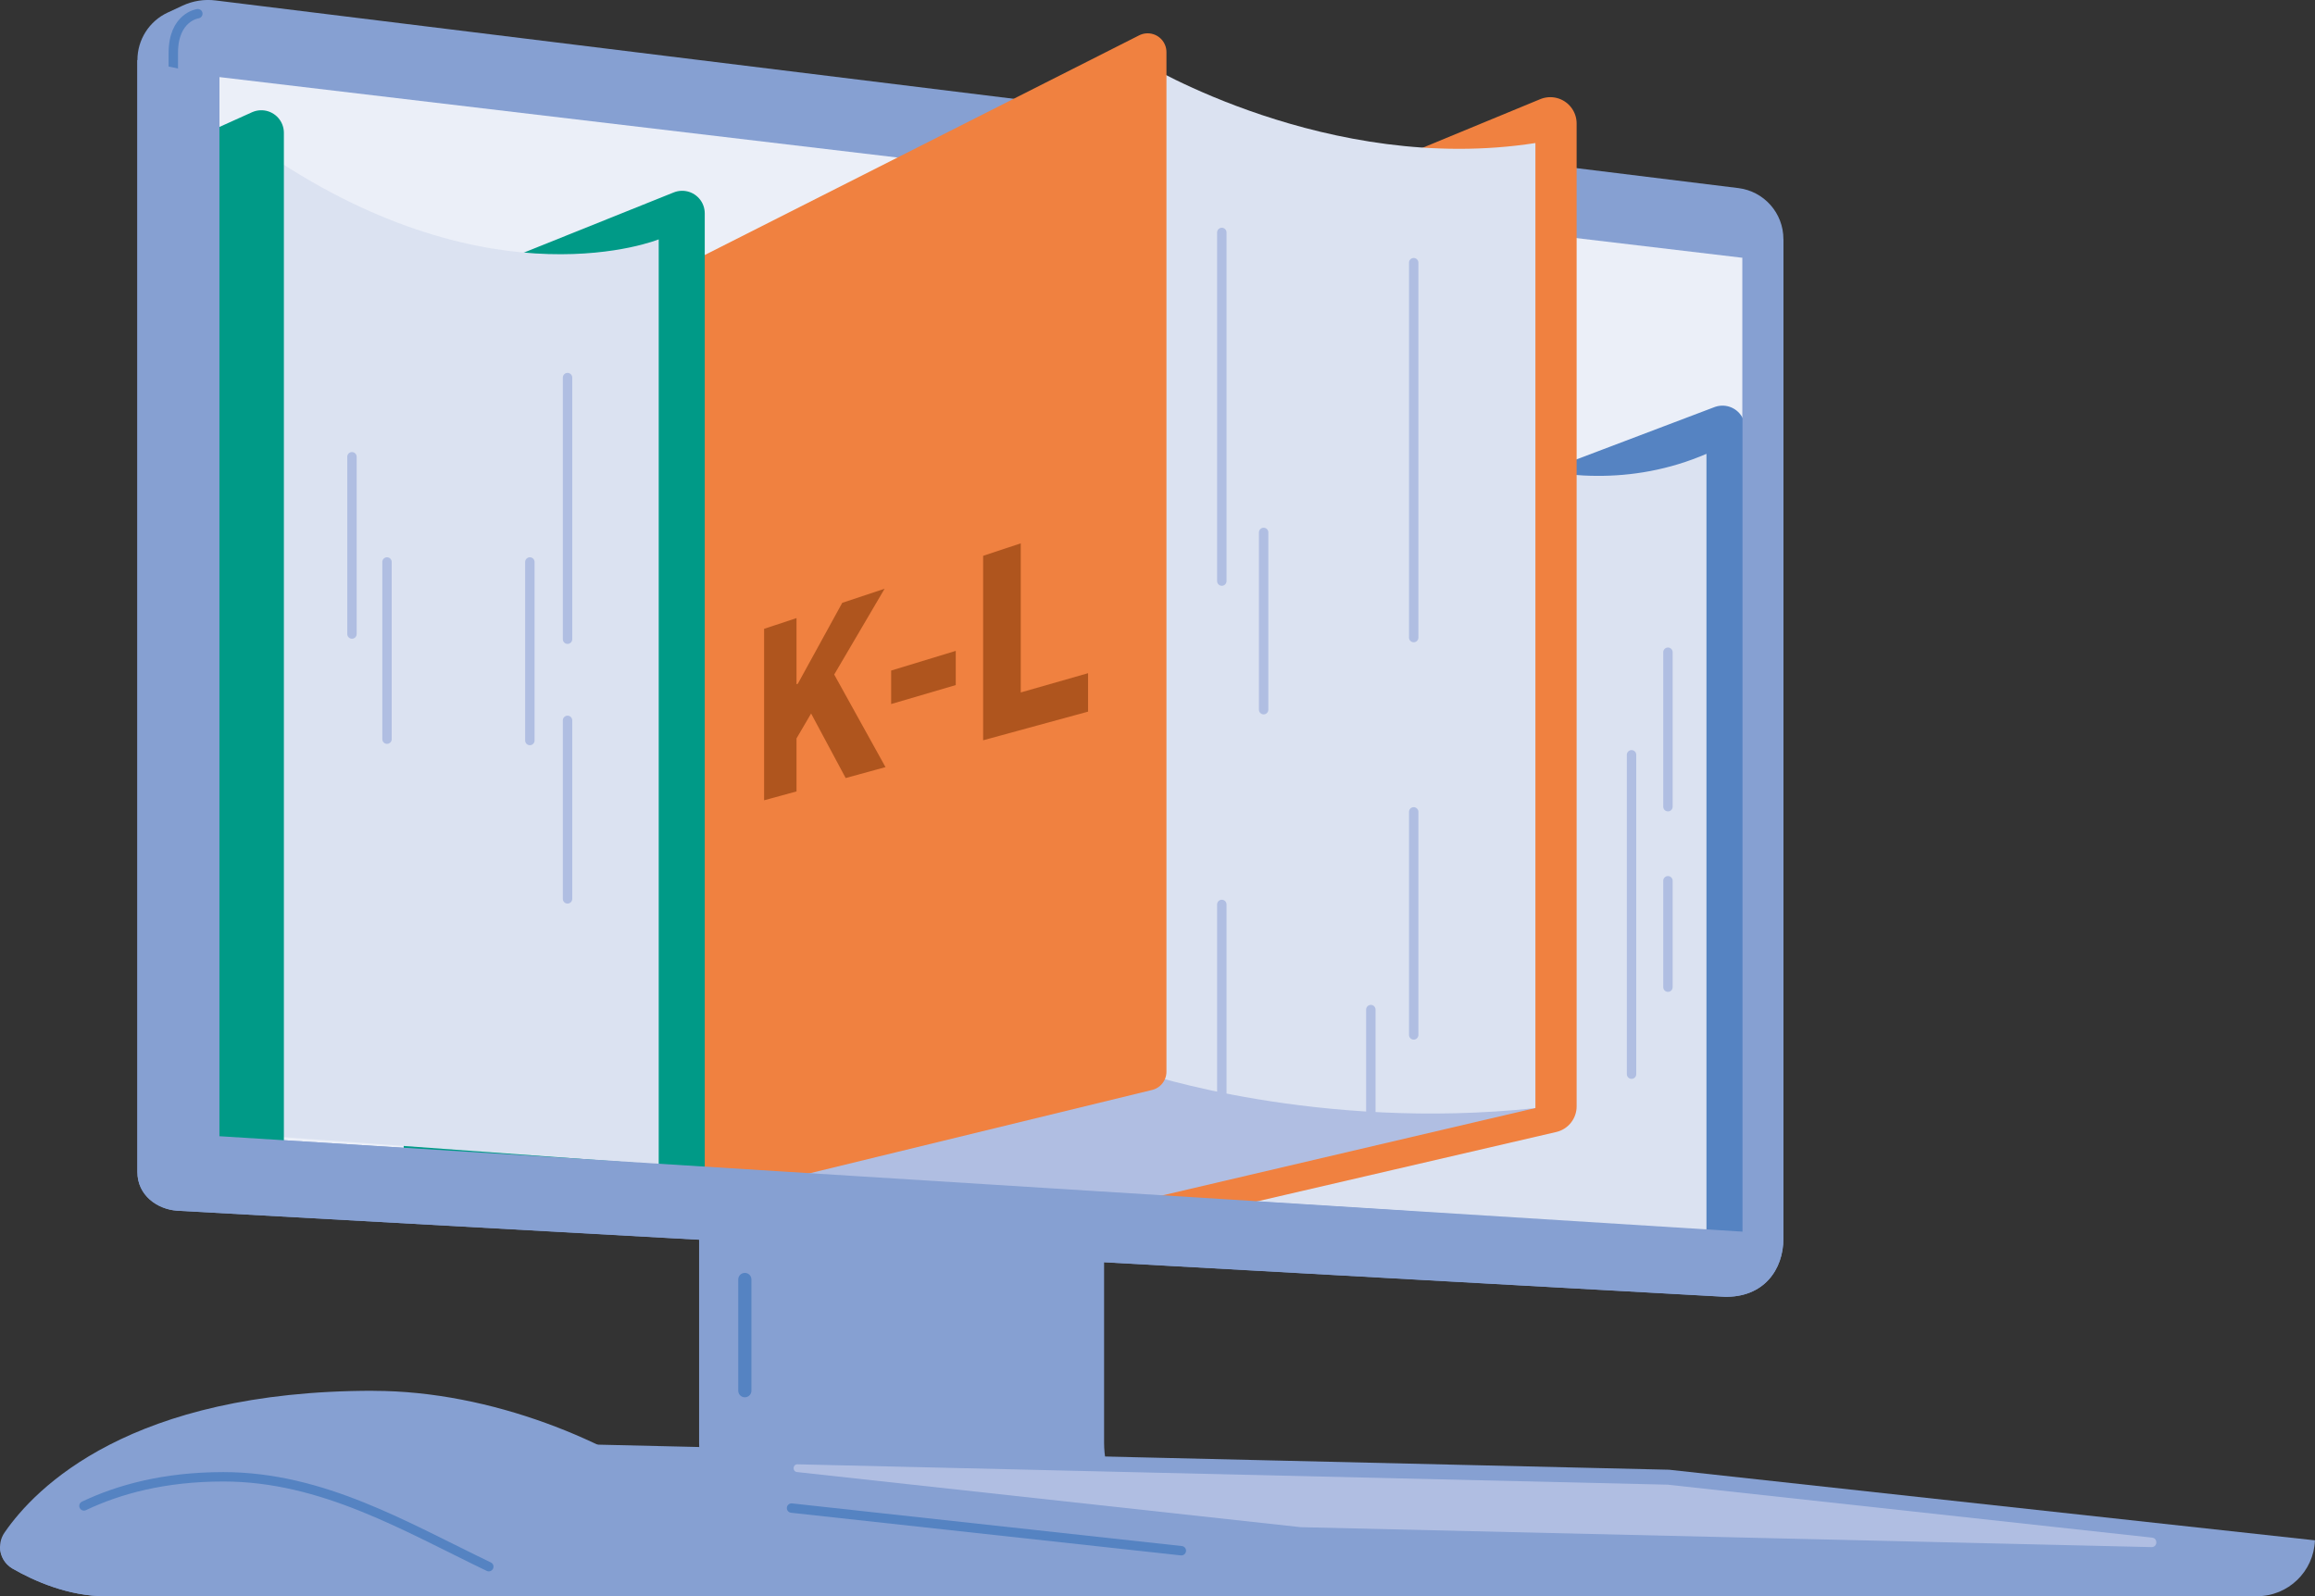 <?xml version="1.0" encoding="UTF-8"?>
<svg id="Layer_2" data-name="Layer 2" xmlns="http://www.w3.org/2000/svg" viewBox="0 0 307.76 212.25">
  <rect x="0" y="0" width="307.76" height="212.25" fill="#333333" stroke="none"/>
  <defs>
    <style>
      .cls-1 {
        fill: #009a87;
        stroke: #009a87;
      }

      .cls-1, .cls-2, .cls-3, .cls-4, .cls-5, .cls-6, .cls-7 {
        stroke-linecap: round;
        stroke-linejoin: round;
      }

      .cls-1, .cls-7 {
        stroke-width: 6px;
      }

      .cls-2, .cls-5, .cls-6 {
        fill: none;
      }

      .cls-2, .cls-5, .cls-7 {
        stroke: #5583c2;
      }

      .cls-2, .cls-6 {
        stroke-width: 1.25px;
      }

      .cls-8 {
        fill: #af551e;
      }

      .cls-8, .cls-9, .cls-10, .cls-11, .cls-12 {
        stroke-width: 0px;
      }

      .cls-3 {
        stroke-width: 5px;
      }

      .cls-3, .cls-4 {
        fill: #f08140;
        stroke: #f08140;
      }

      .cls-4 {
        stroke-width: 7px;
      }

      .cls-9 {
        fill: #ebeff8;
      }

      .cls-10 {
        fill: #dbe2f1;
      }

      .cls-5 {
        stroke-width: 1.75px;
      }

      .cls-11 {
        fill: #86a0d2;
      }

      .cls-6 {
        stroke: #b0bee2;
      }

      .cls-12 {
        fill: #b0bee2;
      }

      .cls-7 {
        fill: #5583c2;
      }
    </style>
  </defs>
  <g id="Illustraties">
    <g>
      <g>
        <g>
          <path class="cls-11" d="m146.78,191.85v-63.1h-53.84v63.1c0,11.27,9.12,20.4,20.37,20.4h67.84c3.55,0,6.44-2.89,6.44-6.45h0s-27.63-.51-27.63-.51c-7.32-.13-13.18-6.12-13.18-13.45Z"/>
          <path class="cls-11" d="m229.17,172.44c5.32.15,7.92-3.62,7.92-7.75h0V31.8c0-3.46-2.57-6.37-6-6.79L28.67.06c-1.5-.19-3.03.05-4.4.69l-1.98.92c-2.45,1.14-4.02,3.6-4.02,6.31v147.85c0,3.15,2.67,4.97,5.27,5.16l205.64,11.44Z"/>
          <path class="cls-11" d="m307.76,204.83l-85.87-9.39-157.53-3.69c-1.95-.05-3.55,1.52-3.55,3.47v13.74c0,1.82,1.47,3.3,3.29,3.3h235.95c4.16,0,7.54-3.3,7.7-7.42Z"/>
          <path class="cls-12" d="m221.8,197.43l-115.77-2.71c-.66-.02-.72.96-.07,1.03l66.97,7.33,113.09,2.65c.81.02.89-1.17.08-1.26l-64.3-7.03Z"/>
          <line class="cls-2" x1="105.23" y1="200.54" x2="157.05" y2="206.21"/>
          <line class="cls-5" x1="99.02" y1="170.14" x2="99.02" y2="184.93"/>
          <g>
            <path class="cls-11" d="m49.65,184.94c-32.34,0-44.95,12.89-49.05,18.86-1.11,1.61-.61,3.81,1.08,4.79,2.78,1.6,7.36,3.67,12.35,3.67h73.38c26.23,0-6.27-27.31-37.76-27.31Z"/>
            <path class="cls-11" d="m0,205.66c-.01,1.16.57,2.3,1.67,2.93,2.78,1.6,7.36,3.67,12.35,3.67h73.38c-19.79,0-35.8-18.71-57.71-18.71-18.01,0-26.27,8.94-29.69,12.12Z"/>
            <path class="cls-2" d="m64.98,208.33c-11.03-5.29-22.09-11.95-35.28-11.95-7.93,0-13.97,1.7-18.54,3.87"/>
          </g>
          <path class="cls-2" d="m26.3,1.82s-3.26.43-3.26,5.22v119.61"/>
        </g>
        <polygon class="cls-9" points="29.17 10.25 29.17 151.09 231.65 163.78 231.65 34.28 29.17 10.25"/>
      </g>
      <g>
        <polygon class="cls-7" points="204.38 66.27 228.99 56.94 228.99 164.42 215 164.42 204.38 66.27"/>
        <path class="cls-10" d="m226.86,60.35v103.29l-39.27-2.46V55.69s19.14,13.33,39.27,4.66Z"/>
        <line class="cls-6" x1="221.74" y1="86.73" x2="221.74" y2="107.27"/>
        <line class="cls-6" x1="216.9" y1="100.37" x2="216.9" y2="142.84"/>
      </g>
      <path class="cls-10" d="m192.38,46.97v114.35l-47.5-2.98V41.33s19.05,17.03,47.5,5.64Z"/>
      <path class="cls-10" d="m144.88,41.33v117.01l-55.61-3.49V34.73c.51-.06,25.12,20.51,55.61,6.6Z"/>
      <g>
        <polygon class="cls-4" points="121.94 51.2 151.62 159.76 206.1 147.12 206.1 16.42 121.94 51.2"/>
        <g>
          <polygon class="cls-12" points="152.04 142.66 96 156.28 151.11 159.76 204.12 147.34 152.04 142.66"/>
          <path class="cls-10" d="m204.12,147.34V19.02c-27.51,4.28-52.09-10.66-52.09-10.66v134.31s23.05,7.77,52.09,4.68Z"/>
        </g>
        <polygon class="cls-3" points="152.57 142.51 96 156.28 86.2 40.5 152.57 6.93 152.57 142.51"/>
        <line class="cls-6" x1="162.43" y1="77.27" x2="162.43" y2="30.91"/>
        <line class="cls-6" x1="162.43" y1="150.83" x2="162.43" y2="120.27"/>
        <line class="cls-6" x1="182.24" y1="148.88" x2="182.24" y2="134.25"/>
        <line class="cls-6" x1="167.99" y1="94.37" x2="167.99" y2="70.8"/>
        <line class="cls-6" x1="187.94" y1="137.62" x2="187.94" y2="107.96"/>
        <line class="cls-6" x1="187.94" y1="84.78" x2="187.94" y2="34.93"/>
      </g>
      <g>
        <path class="cls-8" d="m112.42,103.45l-4.59-8.57-1.94,3.31v7.05l-4.31,1.18v-22.8l4.31-1.43v8.79l.17-.05,5.91-10.77,5.63-1.87-6.7,11.41,6.82,12.31-5.29,1.45Z"/>
        <path class="cls-8" d="m118.47,89.17l8.59-2.62v4.55l-8.59,2.52v-4.45Z"/>
        <path class="cls-8" d="m130.71,73.91l4.99-1.66v19.83l8.95-2.56v5.11l-13.95,3.81v-24.54Z"/>
      </g>
      <g>
        <polygon class="cls-1" points="90.69 155.37 90.69 28.37 56.67 42.03 56.67 154.58 90.69 155.37"/>
        <path class="cls-10" d="m35.9,20.72v130.37l51.67,3.77V31.83s-21.85,8.92-51.67-11.12Z"/>
        <line class="cls-6" x1="46.79" y1="84.31" x2="46.79" y2="60.74"/>
        <line class="cls-6" x1="51.45" y1="98.29" x2="51.45" y2="74.73"/>
        <line class="cls-6" x1="75.45" y1="85" x2="75.45" y2="50.21"/>
        <line class="cls-6" x1="75.45" y1="119.53" x2="75.45" y2="95.79"/>
        <line class="cls-6" x1="70.44" y1="98.47" x2="70.44" y2="74.73"/>
        <polygon class="cls-1" points="25.94 21.63 25.94 157.58 34.74 155.37 34.74 17.66 25.94 21.63"/>
      </g>
      <path class="cls-11" d="m231.65,34.28v129.5l-202.48-12.69V10.25l-10.91-2.26v147.85c0,3.15,2.67,4.97,5.27,5.16l205.64,11.44c5.32.15,7.92-3.62,7.92-7.75V31.8l-5.44,2.48Z"/>
      <line class="cls-6" x1="221.74" y1="117.12" x2="221.74" y2="131.27"/>
    </g>
  </g>
</svg>